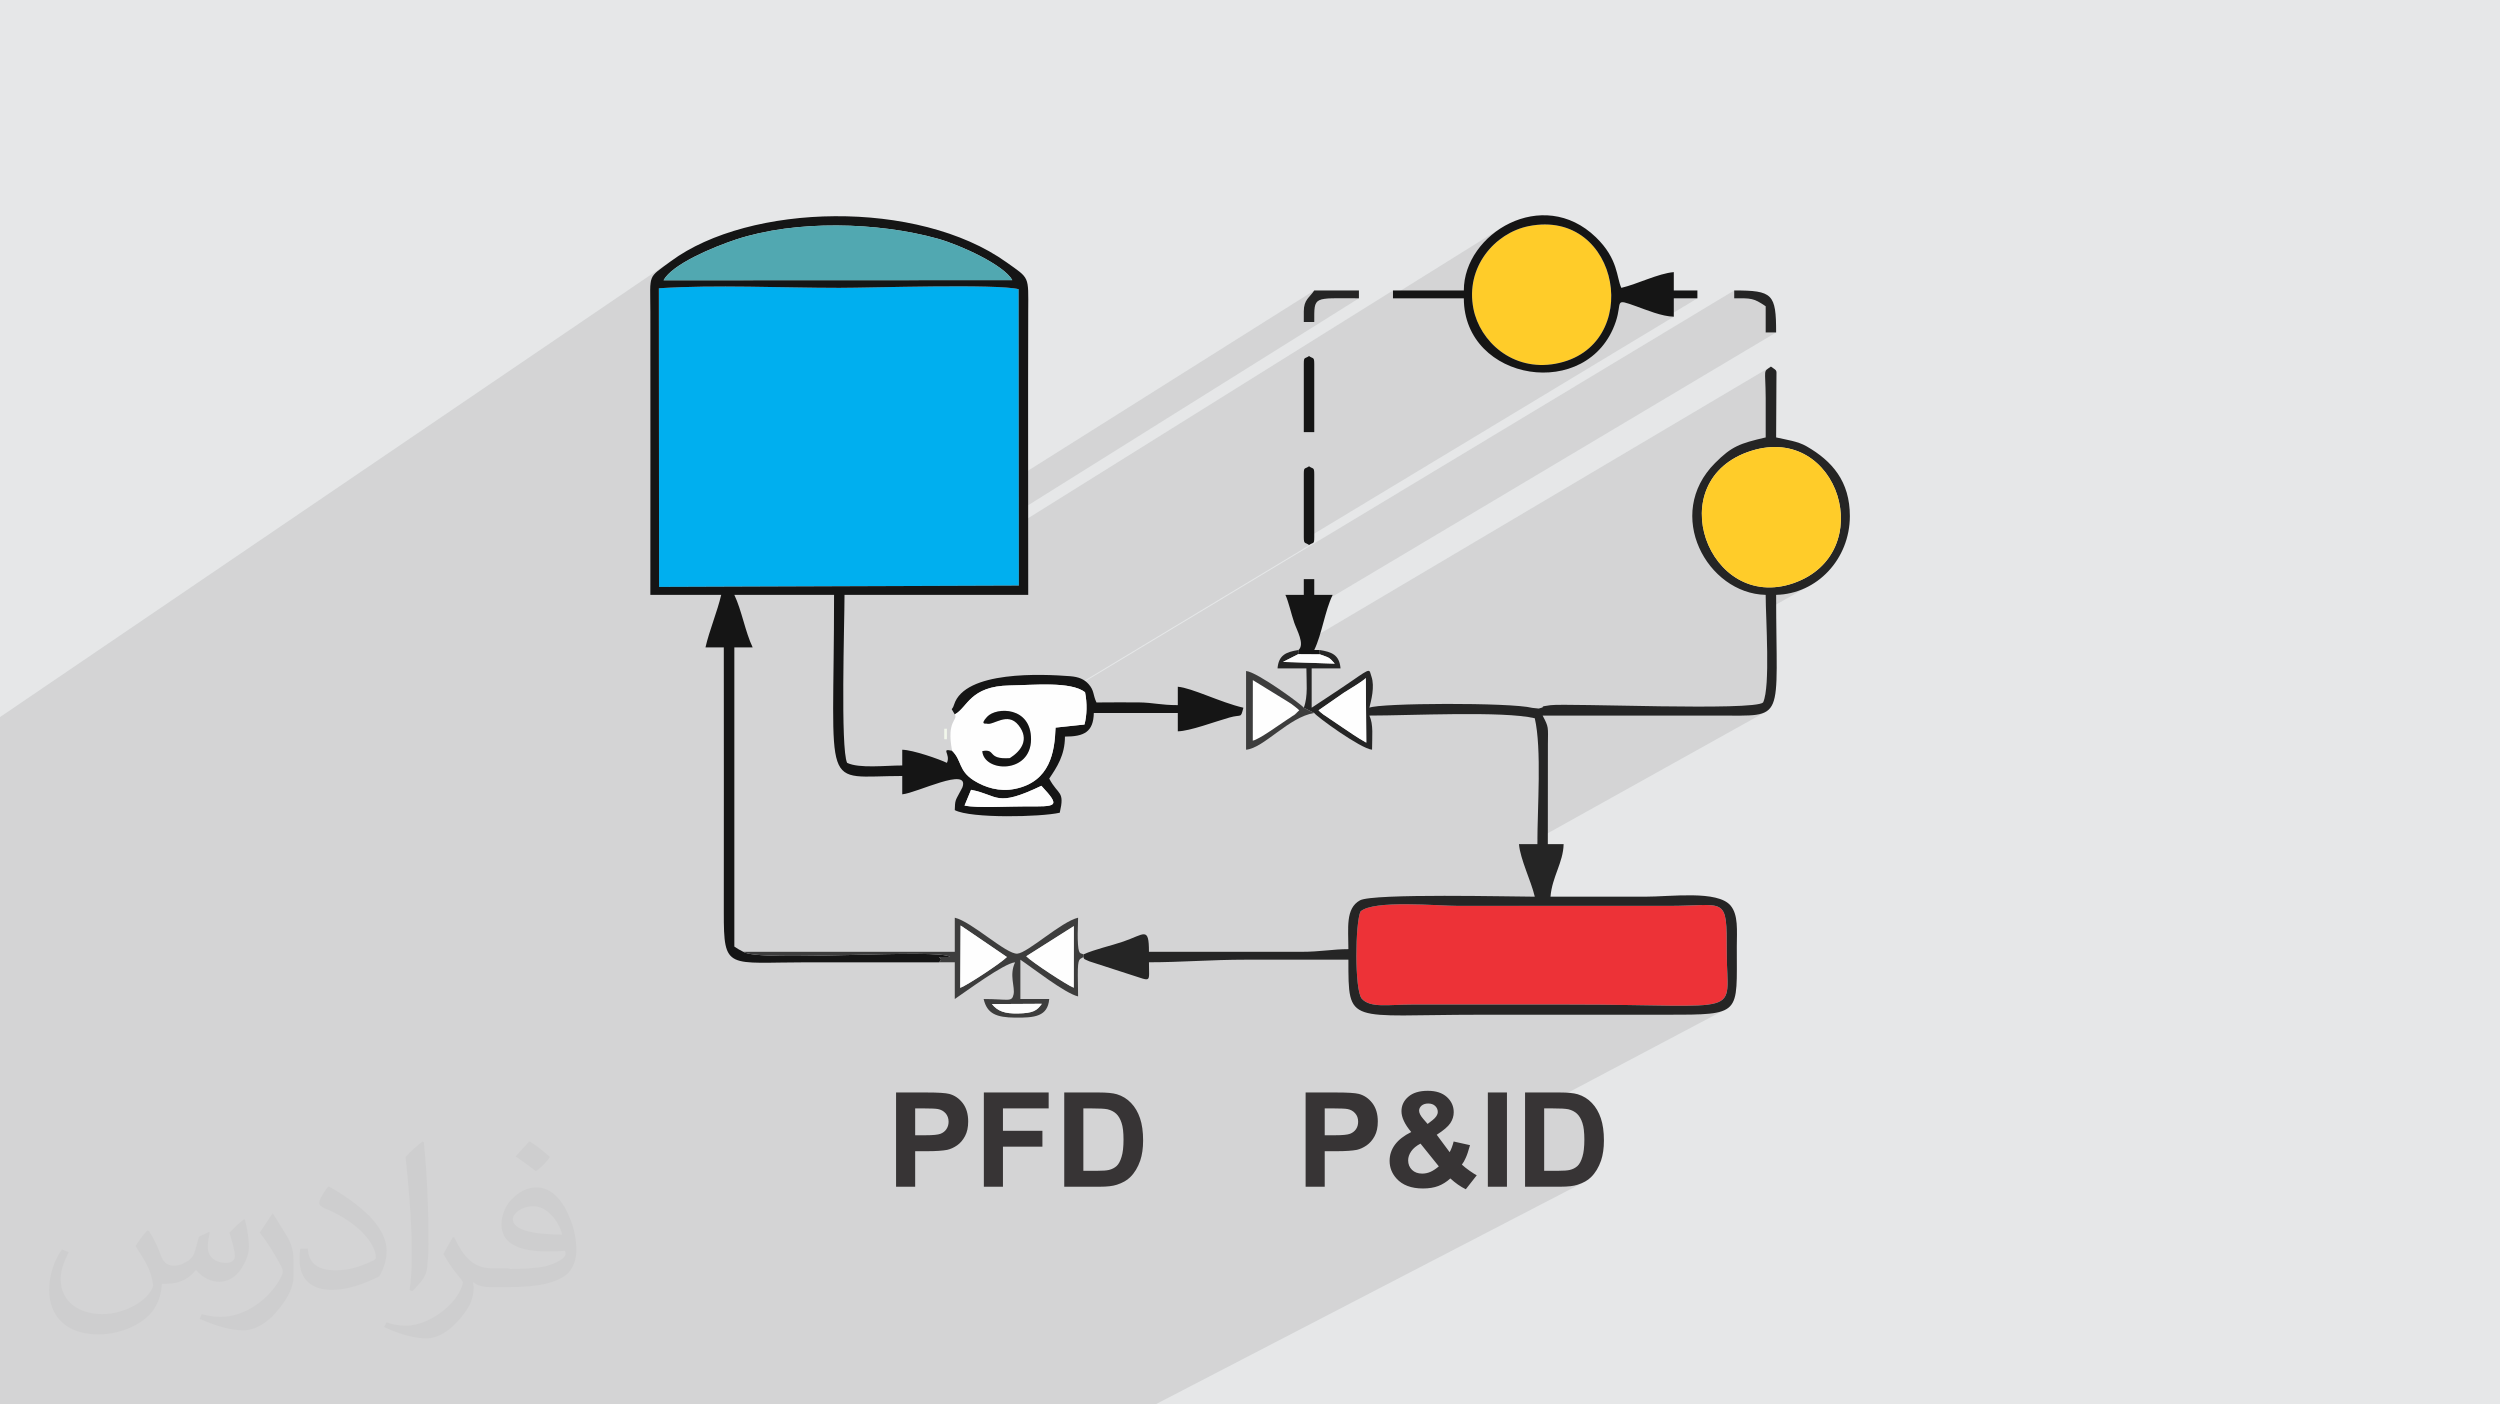<?xml version="1.0" encoding="UTF-8"?>
<!DOCTYPE svg PUBLIC "-//W3C//DTD SVG 1.1//EN" "http://www.w3.org/Graphics/SVG/1.1/DTD/svg11.dtd">
<!-- Creator: CorelDRAW 2017 -->
<svg xmlns="http://www.w3.org/2000/svg" xml:space="preserve" width="356px" height="200px" version="1.1" style="shape-rendering:geometricPrecision; text-rendering:geometricPrecision; image-rendering:optimizeQuality; fill-rule:evenodd; clip-rule:evenodd"
viewBox="0 0 356000 200000"
 xmlns:xlink="http://www.w3.org/1999/xlink">
 <defs>
  <style type="text/css">
   <![CDATA[
    .fil7 {fill:#FFCC29}
    .fil4 {fill:#ED3237}
    .fil8 {fill:#51A8B1}
    .fil3 {fill:#00AFEF}
    .fil5 {fill:#151515}
    .fil6 {fill:#252525}
    .fil10 {fill:#3D3D3D}
    .fil0 {fill:#E6E7E8}
    .fil11 {fill:#F2F7EB}
    .fil9 {fill:#FEFEFE}
    .fil12 {fill:#373435;fill-rule:nonzero}
    .fil2 {fill:black;fill-opacity:0.031}
    .fil1 {fill:#373435;fill-opacity:0.102}
   ]]>
  </style>
 </defs>
 <g id="Layer_x0020_1">
  <polygon class="fil0" points="0,0 356000,0 356000,200000 0,200000 "/>
  <polygon class="fil1" points="52220,200000 51220,200000 50360,200000 50150,200000 50080,200000 49740,200000 49490,200000 48870,200000 48800,200000 48650,200000 48160,200000 47830,200000 47510,200000 47100,200000 45690,200000 45580,200000 44660,200000 42990,200000 42900,200000 42890,200000 42880,200000 42310,200000 42280,200000 41660,200000 39430,200000 35640,200000 35280,200000 35190,200000 34700,200000 34660,200000 33900,200000 33810,200000 33650,200000 32970,200000 32940,200000 31400,200000 27320,200000 25970,200000 25520,200000 25280,200000 24970,200000 24120,200000 19860,200000 18560,200000 18470,200000 17740,200000 17530,200000 17390,200000 17120,200000 17020,200000 16810,200000 16640,200000 16590,200000 16550,200000 16480,200000 16400,200000 16350,200000 16340,200000 16200,200000 16150,200000 16140,200000 16140,200000 15320,200000 14750,200000 14480,200000 13050,200000 12380,200000 10670,200000 9860,200000 8970,200000 8820,200000 8240,200000 8180,200000 8170,200000 7950,200000 6900,200000 5960,200000 5460,200000 5210,200000 4610,200000 4200,200000 4000,200000 3940,200000 3370,200000 2610,200000 2570,200000 1600,200000 1270,200000 0,200000 0,199970 0,199930 0,198760 0,198510 0,198350 0,197940 0,197690 0,197210 0,196530 0,196480 0,195630 0,195510 0,195450 0,195270 0,195150 0,194710 0,194680 0,194290 0,194160 0,194150 0,194070 0,193700 0,193670 0,193280 0,191850 0,191450 0,191090 0,191020 0,190570 0,190460 0,190100 0,189950 0,189910 0,189910 0,189870 0,188910 0,188560 0,188420 0,188270 0,188110 0,187920 0,187810 0,187110 0,187040 0,186860 0,186760 0,186740 0,186680 0,186660 0,186000 0,185320 0,185040 0,184870 0,184750 0,184310 0,183470 0,183410 0,183010 0,181990 0,180850 0,180280 0,180240 0,176500 0,175710 0,174860 0,173430 0,172960 0,171450 0,170500 0,167360 0,167010 0,166750 0,166140 0,165780 0,165180 0,163550 0,163020 0,162220 0,160930 0,160750 0,160290 0,159610 0,159440 0,159170 0,158110 0,157240 0,155720 0,151260 0,150170 0,144220 0,143920 0,135510 0,133830 0,122400 0,120300 0,106900 0,105060 0,104600 0,103430 0,102120 0,102110 96620,36440 95540,37190 94440,37990 93650,38590 93120,39110 92800,39650 92640,40330 92620,40590 96150,38190 97420,37360 98860,36560 100410,35820 101960,35160 103460,34580 104800,34110 106430,33620 108130,33200 109880,32850 111680,32570 113520,32350 115380,32210 117270,32120 119170,32100 121060,32140 122950,32240 124820,32400 126660,32610 128470,32880 130230,33200 131930,33580 133570,34000 134920,34430 136450,35010 138060,35710 139660,36500 141170,37340 142480,38200 143500,39060 144150,39880 142580,40910 143270,40940 144320,41050 145060,41180 145080,67850 187150,41360 186890,41720 186630,42030 186370,42320 186140,42610 185950,42930 185800,43310 185690,43780 185670,44130 187860,42760 188600,42560 189740,42480 191340,42470 193510,42480 145080,72780 145080,74620 198360,41360 198360,42070 213660,32530 212410,33460 211290,34520 210330,35720 209990,36270 214240,33620 212760,34800 211500,36230 210510,37900 209870,39770 209620,41810 209820,43980 210340,45690 211170,47310 212310,48780 213710,50040 215360,51030 216890,51570 230920,43040 231330,43070 232020,43270 233060,43640 233600,43840 234220,44060 234880,44300 235180,44400 238350,42480 241710,42480 237520,45010 237690,45050 238350,45100 185670,76880 185690,77050 185740,77190 185810,77280 185910,77340 186040,77400 186210,77480 186400,77610 186620,77480 186790,77400 186920,77340 187020,77290 152860,97870 153040,97920 246950,41360 246950,42480 247770,42480 248420,42490 248970,42520 249430,42600 249870,42730 250320,42930 250830,43210 251430,43600 251430,47340 252920,47340 184170,88280 184300,88680 184470,89120 184680,89630 184900,90170 185090,90720 185220,91260 185260,91760 185240,91840 252180,52200 251810,52460 251570,52650 251420,52850 251360,53130 251350,53580 251370,54270 251410,55280 251430,56680 251430,57380 251430,58080 251430,58780 251430,59490 251430,60190 251430,60890 251430,61590 251430,62290 243220,67090 243010,67340 242790,67700 247170,65140 245390,66360 244050,67830 243100,69470 242540,71240 242340,73080 242480,74940 242930,76750 243680,78460 244710,80020 245990,81370 247490,82460 249210,83220 251120,83610 253180,83570 255400,83030 257480,82080 251440,85510 251440,85550 252920,84710 255050,84440 257020,83760 251480,86910 251490,87200 251520,88230 251560,89330 251590,90470 251620,91640 251640,92820 251650,93980 251640,95110 251620,96180 251560,97180 251490,98090 251380,98880 251240,99530 251060,100030 247690,101910 247850,101910 249070,101880 250090,101790 250920,101600 251570,101290 218920,119480 218920,120210 216540,121530 216660,121990 216950,122940 217290,123920 217650,124900 217990,125860 218300,126800 218550,127690 193600,141440 193910,142210 194430,142640 195070,142920 195830,143080 196690,143140 197640,143140 198680,143110 199800,143060 200980,143040 223400,143040 227880,143060 231730,143110 234990,143170 237730,143210 239970,143220 241780,143170 243190,143060 244260,142850 245020,142540 241400,144460 243410,144350 245210,144000 217170,158830 217170,159270 219890,157840 221100,157840 221500,157840 221860,157850 222190,157860 222480,157870 222740,157890 222970,157910 223160,157930 223320,157960 223500,158010 223680,158070 223850,158130 224010,158210 224160,158290 224310,158380 224440,158480 224570,158600 224690,158720 224800,158850 224910,159000 225000,159150 225100,159320 225180,159500 225260,159690 225330,159900 225400,160120 225450,160360 225500,160620 225540,160910 225570,161220 225590,161550 225600,161910 225610,162280 225600,162660 225590,163020 225570,163360 225540,163680 225500,163970 225450,164250 225400,164510 225330,164740 225260,164960 225190,165160 225110,165350 225020,165520 224930,165670 224830,165810 224730,165930 224630,166030 224520,166130 224400,166220 224270,166300 224140,166370 219110,168990 222260,168990 222630,168990 222970,168970 223300,168950 223610,168920 223900,168880 224170,168830 224420,168770 224650,168710 224950,168610 225220,168500 225480,168380 164510,200000 159550,200000 157690,200000 155220,200000 152620,200000 150270,200000 145760,200000 145380,200000 140990,200000 140700,200000 140110,200000 139320,200000 138530,200000 136590,200000 136350,200000 133540,200000 132820,200000 132420,200000 130410,200000 128560,200000 128400,200000 128220,200000 128220,200000 127810,200000 125650,200000 122940,200000 121390,200000 120460,200000 118850,200000 117540,200000 110700,200000 108310,200000 104220,200000 101830,200000 97040,200000 96860,200000 94950,200000 88950,200000 87370,200000 86600,200000 84010,200000 82140,200000 78350,200000 77980,200000 76800,200000 75580,200000 75530,200000 74650,200000 74400,200000 73700,200000 73240,200000 72050,200000 71990,200000 71970,200000 70330,200000 69370,200000 68360,200000 68290,200000 67570,200000 66020,200000 65730,200000 65300,200000 64660,200000 61220,200000 56300,200000 55800,200000 53220,200000 52620,200000 "/>
  <path class="fil2" d="M21230 175320c670,1060 1150,2020 1540,3080 290,670 480,1820 2020,1820 480,0 1050,-100 1630,-480 670,-290 1150,-860 1350,-1630l570 -2020 1440 -670 100 100c-190,760 -290,1530 -290,2010 0,1730 1440,2310 2600,2310 670,0 1250,-290 1250,-960 0,-770 -390,-2120 -770,-3360 670,-680 1340,-1350 2110,-1920l100 90c380,1440 570,2880 570,3840 0,960 -380,1920 -770,2590 -670,1350 -1920,2410 -3460,2410 -1150,0 -2400,-580 -3260,-1640l-100 0c-860,1060 -2110,1920 -4130,1920l-670 0c-100,1350 -390,2310 -870,3170 -1250,2400 -4810,4040 -8170,4040 -4710,0 -7020,-2690 -7020,-6340 0,-2210 770,-4320 1830,-5760l960 380c-670,1350 -1150,2590 -1150,3840 0,3360 2780,4990 5960,4990 2980,0 6530,-1820 7210,-4030 -290,-2400 -1160,-3450 -2500,-5660 380,-670 960,-1440 1630,-2210l100 0 0 0 190 90 0 0 0 0zm54210 -12770c960,580 1920,1350 2880,2210 -580,770 -1150,1440 -2020,2020 -960,-770 -1920,-1440 -2880,-2110 670,-770 1350,-1440 1920,-2120l0 0 100 0zm480 9220c-1640,0 -2890,1060 -2890,1830 0,1630 3180,2200 7020,2200 -480,-1920 -2110,-4030 -4130,-4030l0 0 0 0zm-3560 8930c2120,0 3940,-100 5290,-380 1530,-390 2880,-1160 2880,-1730 0,-100 0,-290 -90,-480 -870,90 -1830,90 -2790,90 -2790,0 -5000,-670 -5860,-2200 -200,-480 -390,-960 -390,-1540 0,-1540 670,-3070 1830,-4030 960,-870 2010,-1350 3170,-1350 1920,0 3550,1540 4610,4040 580,1340 1060,2880 1060,4890 0,1350 -390,2400 -1150,3270 -1540,1440 -4330,2010 -8650,2010l-1930 0 0 0 -480 0c-1050,0 -1820,-190 -2400,-670l-100 0c0,290 100,480 100,670 0,960 -290,2210 -960,3170 -1920,2880 -4040,4130 -5770,4130 -1820,0 -4030,-670 -6050,-1630l380 -670c670,280 1540,480 2790,480 3270,0 7500,-3170 8070,-6150 -90,-290 -380,-570 -670,-960 -960,-1150 -1540,-2110 -2110,-3070 480,-960 960,-1730 1340,-2400l190 0c1350,2780 2690,4420 5480,4420l480 0 0 0 2020 0 0 0 -290 90 0 0 0 0zm-14030 2980c190,-1350 290,-2790 290,-4130l0 -2020c0,-3740 -480,-9220 -870,-12770 680,-770 1640,-1630 2410,-2210l190 100c480,4510 670,9700 670,14500 0,1250 -100,2490 -190,3360 -100,1150 -770,2010 -2120,3360l-280 -100 -100 -90 0 0 0 0zm-14510 -5960c90,1730 960,3170 3940,3170 1920,0 3460,-480 5280,-1340 290,-100 480,-290 480,-480 0,-1150 -860,-2590 -2300,-3940 -1350,-1250 -3270,-2400 -5000,-3070 -580,-290 -770,-480 -770,-770 0,-480 670,-1540 1250,-2300l190 0c1920,1050 4130,2590 5770,4220 1440,1540 2400,3170 2400,4900 0,1250 -380,2490 -1060,3650 -2110,1050 -4420,1920 -6720,1920 -2790,0 -4620,-1350 -4620,-4320 0,-290 0,-870 100,-1540l960 0 0 0 100 -100 0 0 0 0zm-5000 -4990l1730 2790c670,1050 1250,2110 1250,3930l0 2310c0,1820 -1160,3740 -3080,5760 -1440,1340 -2790,1920 -4030,1920 -1830,0 -3850,-580 -6250,-1630l290 -680c760,200 1630,390 2690,390 3460,0 6920,-2500 8550,-5570 190,-390 290,-670 290,-860 0,-390 -190,-770 -380,-1060 -870,-1630 -1830,-3170 -2890,-4510 580,-870 1150,-1730 1730,-2600l100 0 0 0 0 -190z"/>
  <g id="_3283232436080">
   <g>
    <path class="fil3" d="M93850 83580l51240 -190 -30 -42210c-3100,-790 -20930,-190 -25550,-190 -8110,0 -17730,-470 -25690,60l30 42530z"/>
    <path class="fil4" d="M193910 142210c1220,1370 3830,840 7070,840l22420 0c25630,0 22480,1990 22490,-7510 10,-8140 -80,-6540 -8290,-6540l-29890 0c-3000,0 -12080,-890 -13970,790 -750,1540 -880,11160 170,12420z"/>
    <path class="fil5" d="M137350 114710l930 -2240c3950,760 3450,2580 10010,-570 2840,3040 2170,2950 -2240,2930 -2180,-20 -6880,280 -8700,-120zm-43530 -73660c7960,-530 17580,-60 25690,-60 4620,0 22450,-600 25550,190l30 42210 -51240 190 -30 -42530zm50330 -1160l-49660 20c1240,-2280 6990,-4700 10310,-5800 8500,-2810 20220,-2500 28770,-110 3290,930 9430,3770 10580,5890zm-10430 97140c1040,-890 -1460,-750 1550,-750 -1270,-1300 -27210,790 -29420,-740 -640,-350 -690,-340 -1280,-750l0 -42600 2610 0c-1050,-2190 -1570,-5300 -2610,-7480l14200 0c0,28780 -2000,25790 9710,25790l0 2610c2050,-170 9650,-4040 8570,-1000 -60,150 -240,440 -450,850 -530,1010 -610,990 -640,2400 2300,1210 12260,990 14950,370 740,-3180 -210,-2420 -1500,-4860 1070,-1590 2240,-3320 2240,-5980 2730,0 4050,-660 4110,-3360l11960 0 0 2610c1730,-30 5300,-1390 7370,-1970 1770,-500 1550,210 1970,-1390 -3300,-770 -7310,-2820 -9340,-2990l0 2620c-2510,0 -3410,-360 -5590,-390 -1980,-30 -4000,10 -5990,10 -530,-1100 -290,-1670 -1120,-2610 -620,-690 -1390,-1030 -2620,-1130 -3950,-310 -15010,-820 -16540,4050 -330,1080 -580,130 100,1390 1830,-960 2130,-4030 7830,-4120 3420,-50 8680,-610 10720,960 320,1570 270,3290 -80,4600l-4120 440c-120,3410 -740,7710 -5800,8730 -2210,450 -4270,-220 -5830,-1200 -2240,-1430 -1670,-2820 -3100,-4230 -1710,-380 -150,470 -740,1720 -1120,-540 -4840,-1840 -6360,-1870l0 2240c-2390,0 -6110,460 -7850,-370 -960,-2020 -370,-19910 -370,-23920l26160 0c0,-13450 -40,-26910 0,-40360 20,-5150 230,-4630 -3090,-7000 -12640,-9030 -36610,-8420 -47790,-160 -3390,2510 -2940,1660 -2930,7160 20,13450 0,26910 0,40360l10090 0c-570,2440 -1680,5040 -2240,7480l2610 0c0,12580 20,25160 0,37740 -10,8350 470,7100 11960,7100 6230,0 12460,0 18690,0z"/>
    <path class="fil6" d="M193910 142210c-1050,-1260 -920,-10880 -170,-12420 1890,-1680 10970,-790 13970,-790l29890 0c8210,0 8300,-1600 8290,6540 -10,9500 3140,7510 -22490,7510l-22420 0c-3240,0 -5850,530 -7070,-840zm-2550 -43560c910,-600 2610,-1550 3130,-2100l70 9200c-1310,-730 -2330,-1460 -3450,-2210l-2690 -1820c-520,-400 -340,-280 -660,-570l3600 -2500zm58030 -34450c12460,-3920 18200,14580 6010,18840 -12150,4230 -19090,-14730 -6010,-18840zm-61490 28360l50 620c1370,510 1250,350 2120,1320l-7370 -240 2160 -1100 50 -600c-1770,280 -2830,710 -2990,2620l4110 0c0,1850 250,3990 -370,5600l1490 750c240,450 6620,5100 8230,5230 0,-1810 220,-3610 -380,-4860 5840,0 19020,-680 23550,380 1010,4370 370,12710 370,17930l-2620 0c190,2200 1710,5190 2250,7480 -3000,0 -23050,-500 -24890,520 -2090,1150 -1650,3950 -1650,6950 -2270,0 -3950,380 -6720,380l-21680 0c0,-3690 -650,-2480 -3690,-1450 -1750,600 -3970,1070 -5650,1820l0 370c170,360 -50,220 860,620l5960 1930c2960,940 2520,1160 2520,-1800 4620,0 8800,-370 13830,-370 4860,0 9710,0 14570,0 0,9450 -140,7840 18690,7840 8840,0 17680,0 26530,0 10910,0 10070,30 10090,-9710 10,-2320 230,-4500 -890,-5840 -1860,-2200 -8460,-1260 -12190,-1260 -4490,0 -8970,0 -13450,0 230,-2830 1810,-4850 1870,-7480l-2250 0 10 -14210c20,-2520 140,-2410 -750,-4100 8340,0 16690,0 25030,0 9720,0 8220,1110 8220,-17190 5830,-130 10490,-5100 10500,-11210 0,-4950 -2510,-7840 -6160,-9940 -1280,-740 -2830,-920 -4340,-1270l40 -7880c-40,-1930 270,-1440 -780,-2210 -1170,850 -780,130 -750,4480 10,1870 0,3740 0,5610 -3690,860 -4830,1260 -7200,3640 -7320,7310 -1130,18600 7200,18780 0,3410 690,13100 -370,15320 -1250,1250 -27800,80 -30280,390 -1870,240 -560,200 -1430,410 -60,20 -160,60 -230,70l-930 -100c-3110,-790 -21770,-700 -23190,-20 240,-1010 800,-2980 290,-4450 -350,-990 40,-1330 -2680,560 -2040,1410 -3870,2580 -5830,3890l0 -5600 4110 0c-160,-1910 -1210,-2340 -2990,-2620z"/>
    <path class="fil7" d="M209820 43980c920,4630 5560,8930 11670,7820 12690,-2310 9300,-22250 -3840,-19590 -4790,980 -9020,5830 -7830,11770z"/>
    <path class="fil7" d="M249390 64200c-13080,4110 -6140,23070 6010,18840 12190,-4260 6450,-22760 -6010,-18840z"/>
    <path class="fil8" d="M144150 39890c-1150,-2120 -7290,-4960 -10580,-5890 -8550,-2390 -20270,-2700 -28770,110 -3320,1100 -9070,3520 -10310,5800l49660 -20z"/>
    <path class="fil9" d="M140490 103040c-20,-30 -1040,240 80,-970 1330,-1430 6260,-1460 6250,3200 -20,4970 -6720,4730 -6940,1690 2030,-380 580,1220 3920,1000 1600,-1010 2850,-2660 1240,-4690 -1580,-2000 -3600,110 -4550,-230zm-4530 -1310c520,860 -1230,790 -380,5180 1430,1410 860,2800 3100,4230 1560,980 3620,1650 5830,1200 5060,-1020 5680,-5320 5800,-8730l4120 -440c350,-1310 400,-3030 80,-4600 -2040,-1570 -7300,-1010 -10720,-960 -5700,90 -6000,3160 -7830,4120z"/>
    <path class="fil5" d="M209820 43980c-1190,-5940 3040,-10790 7830,-11770 13140,-2660 16530,17280 3840,19590 -6110,1110 -10750,-3190 -11670,-7820zm-1370 -2620l-10090 0 0 1120 10090 0c0,11920 17810,14770 21640,3320 960,-2860 -340,-3350 2970,-2160 1340,480 3600,1420 5290,1460l0 -2620 3360 0 0 -1120 -3360 0 0 -2610c-2200,180 -5190,1710 -7470,2240 -710,-1470 -400,-4090 -3630,-7210 -7570,-7320 -18800,-550 -18800,7580z"/>
    <path class="fil10" d="M141250 142980l7110 -40c-700,980 -1240,1340 -3430,1380 -1860,30 -2850,-320 -3680,-1340zm11660 -11100l-10 8770c-920,-350 -5950,-3640 -6760,-4480l6770 -4290zm-16120 -90l6590 4490c-790,820 -5600,3990 -6640,4390l50 -8880zm-30940 3750c2210,1530 28150,-560 29420,740 -3010,0 -510,-140 -1550,750l2240 0 0 5230c1610,-1080 7020,-5100 8590,-5230 -880,1830 20,3510 -220,4580 -250,1140 -730,650 -4260,650 490,2120 1850,2620 4470,2650 2760,30 4660,-140 4870,-2650l-4110 0 0 -5600c1720,1150 6340,4790 8220,5230 0,-1010 -40,-2020 -40,-3010 -20,-2640 280,-2200 790,-2600l0 -370c-390,-300 -740,300 -800,-2220 -30,-900 50,-2060 50,-3010 -2380,550 -7180,5020 -8650,5120 -1570,120 -6500,-4560 -8910,-5120l0 4860 -30110 0z"/>
    <path class="fil5" d="M184910 92560l-50 600 3090 20 -50 -620 -750 0c1100,-2290 1500,-5520 2620,-7850l-2620 0 0 -2240 -1490 0 0 2240 -2620 0c430,900 850,2760 1260,3970 370,1080 1530,3070 610,3880z"/>
    <path class="fil9" d="M187760 101150c320,290 140,170 660,570l2690 1820c1120,750 2140,1480 3450,2210l-70 -9200c-520,550 -2220,1500 -3130,2100l-3600 2500z"/>
    <path class="fil9" d="M146140 136170c810,840 5840,4130 6760,4480l10 -8770 -6770 4290z"/>
    <path class="fil9" d="M178390 105480c950,-200 3670,-2200 4880,-2990 500,-340 400,-230 890,-600 1880,-1410 -1220,1020 440,-350l420 -390c-240,-210 -60,-100 -640,-550 -470,-370 -470,-350 -880,-620l-5100 -3140 -10 8640z"/>
    <path class="fil9" d="M136740 140670c1040,-400 5850,-3570 6640,-4390l-6590 -4490 -50 8880z"/>
    <path class="fil10" d="M178400 96840l5100 3140c410,270 410,250 880,620 580,450 400,340 640,550l-420 390c-1660,1370 1440,-1060 -440,350 -490,370 -390,260 -890,600 -1210,790 -3930,2790 -4880,2990l10 -8640zm8750 4690l-1490 -750c-190,-360 -6630,-5100 -8220,-5230l0 11210c2520,-210 6080,-4660 9710,-5230z"/>
    <path class="fil9" d="M137350 114710c1820,400 6520,100 8700,120 4410,20 5080,110 2240,-2930 -6560,3150 -6060,1330 -10010,570l-930 2240z"/>
    <path class="fil5" d="M140490 103040c950,340 2970,-1770 4550,230 1610,2030 360,3680 -1240,4690 -3340,220 -1890,-1380 -3920,-1000 220,3040 6920,3280 6940,-1690 10,-4660 -4920,-4630 -6250,-3200 -1120,1210 -100,940 -80,970z"/>
    <path class="fil5" d="M185660 67520l0 8970c0,1050 160,690 750,1120 630,-440 740,-50 740,-1120l0 -8970c0,-1050 -160,-690 -740,-1120 -630,440 -750,60 -750,1120z"/>
    <path class="fil5" d="M185660 51830l0 9710 1490 0 0 -9710c0,-1060 -160,-700 -740,-1130 -630,440 -750,60 -750,1130z"/>
    <path class="fil6" d="M185660 44350l0 1500 1490 0c0,-3750 -220,-3370 6360,-3370l0 -1120 -6360 0c-690,1040 -1490,1290 -1490,2990z"/>
    <path class="fil6" d="M246950 42480c2430,0 2700,-70 4480,1130l0 3730 1490 0c0,-5490 -480,-5980 -5970,-5980l0 1120z"/>
    <path class="fil9" d="M141250 142980c830,1020 1820,1370 3680,1340 2190,-40 2730,-400 3430,-1380l-7110 40z"/>
    <path class="fil9" d="M187950 93180l-3090 -20 -2160 1100 7370 240c-870,-970 -750,-810 -2120,-1320z"/>
    <polygon class="fil11" points="134460,105270 134840,105270 134840,103770 134460,103770 "/>
   </g>
   <path class="fil12" d="M127600 168990l0 -13420 4340 0c1650,0 2720,70 3220,200 770,200 1410,640 1930,1310 520,680 780,1550 780,2620 0,830 -150,1520 -450,2080 -300,560 -670,1000 -1130,1320 -460,320 -930,530 -1410,640 -640,120 -1580,190 -2800,190l-1760 0 0 5060 -2720 0zm2720 -11150l0 3820 1470 0c1070,0 1780,-70 2140,-210 360,-140 640,-360 840,-660 200,-300 310,-650 310,-1050 0,-490 -150,-890 -430,-1210 -290,-320 -650,-520 -1090,-600 -320,-60 -970,-90 -1940,-90l-1300 0zm9780 11150l0 -13420 9230 0 0 2270 -6510 0 0 3190 5620 0 0 2260 -5620 0 0 5700 -2720 0zm11450 -13420l4940 0c1120,0 1970,80 2550,250 790,240 1460,650 2020,1240 570,590 990,1320 1280,2180 290,850 440,1910 440,3170 0,1100 -140,2050 -410,2860 -340,970 -810,1760 -1440,2370 -460,460 -1100,810 -1900,1070 -590,190 -1390,280 -2390,280l-5090 0 0 -13420zm2720 2270l0 8880 2020 0c750,0 1290,-40 1630,-120 440,-110 800,-300 1090,-560 290,-270 520,-700 700,-1300 190,-600 280,-1420 280,-2460 0,-1030 -90,-1830 -280,-2380 -180,-560 -430,-990 -760,-1300 -330,-310 -750,-520 -1250,-640 -380,-80 -1120,-120 -2220,-120l-1210 0zm31650 11150l0 -13420 4350 0c1640,0 2720,70 3220,200 770,200 1410,640 1930,1310 520,680 780,1550 780,2620 0,830 -150,1520 -450,2080 -300,560 -680,1000 -1140,1320 -460,320 -930,530 -1400,640 -650,120 -1580,190 -2810,190l-1760 0 0 5060 -2720 0zm2720 -11150l0 3820 1480 0c1060,0 1770,-70 2130,-210 360,-140 640,-360 850,-660 200,-300 300,-650 300,-1050 0,-490 -140,-890 -430,-1210 -280,-320 -640,-520 -1080,-600 -320,-60 -970,-90 -1950,-90l-1300 0zm21650 9520l-1560 1990c-760,-370 -1490,-890 -2200,-1540 -540,490 -1120,850 -1720,1080 -610,230 -1340,350 -2180,350 -1670,0 -2930,-480 -3770,-1420 -650,-720 -980,-1560 -980,-2510 0,-860 260,-1630 770,-2320 520,-690 1280,-1280 2310,-1790 -460,-540 -810,-1060 -1040,-1560 -230,-490 -350,-950 -350,-1400 0,-810 320,-1500 970,-2060 650,-570 1580,-850 2780,-850 1150,0 2060,290 2710,880 660,600 980,1320 980,2170 0,550 -160,1060 -480,1550 -320,490 -970,1040 -1940,1660l1840 2480c220,-390 410,-900 570,-1520l2330 520c-230,830 -430,1430 -610,1810 -170,390 -350,710 -550,960 290,270 660,570 1120,890 460,320 790,530 1000,630zm-7000 -7310l690 -530c510,-400 760,-790 760,-1180 0,-330 -120,-610 -370,-850 -240,-230 -570,-350 -990,-350 -410,0 -720,110 -960,310 -220,210 -340,440 -340,710 0,320 190,710 580,1160l630 730zm-1010 2800c-580,300 -1020,660 -1320,1090 -290,420 -440,850 -440,1290 0,550 190,1010 550,1360 360,350 840,530 1450,530 400,0 790,-80 1160,-240 370,-160 770,-420 1210,-790l-2610 -3240zm9590 6140l0 -13420 2720 0 0 13420 -2720 0zm5300 -13420l4940 0c1120,0 1970,80 2550,250 790,240 1460,650 2020,1240 570,590 990,1320 1280,2180 290,850 440,1910 440,3170 0,1100 -140,2050 -410,2860 -340,970 -810,1760 -1440,2370 -460,460 -1100,810 -1900,1070 -590,190 -1390,280 -2390,280l-5090 0 0 -13420zm2720 2270l0 8880 2020 0c750,0 1290,-40 1630,-120 440,-110 800,-300 1090,-560 290,-270 520,-700 700,-1300 190,-600 280,-1420 280,-2460 0,-1030 -90,-1830 -280,-2380 -180,-560 -440,-990 -760,-1300 -330,-310 -750,-520 -1250,-640 -380,-80 -1120,-120 -2220,-120l-1210 0z"/>
  </g>
 </g>
</svg>
